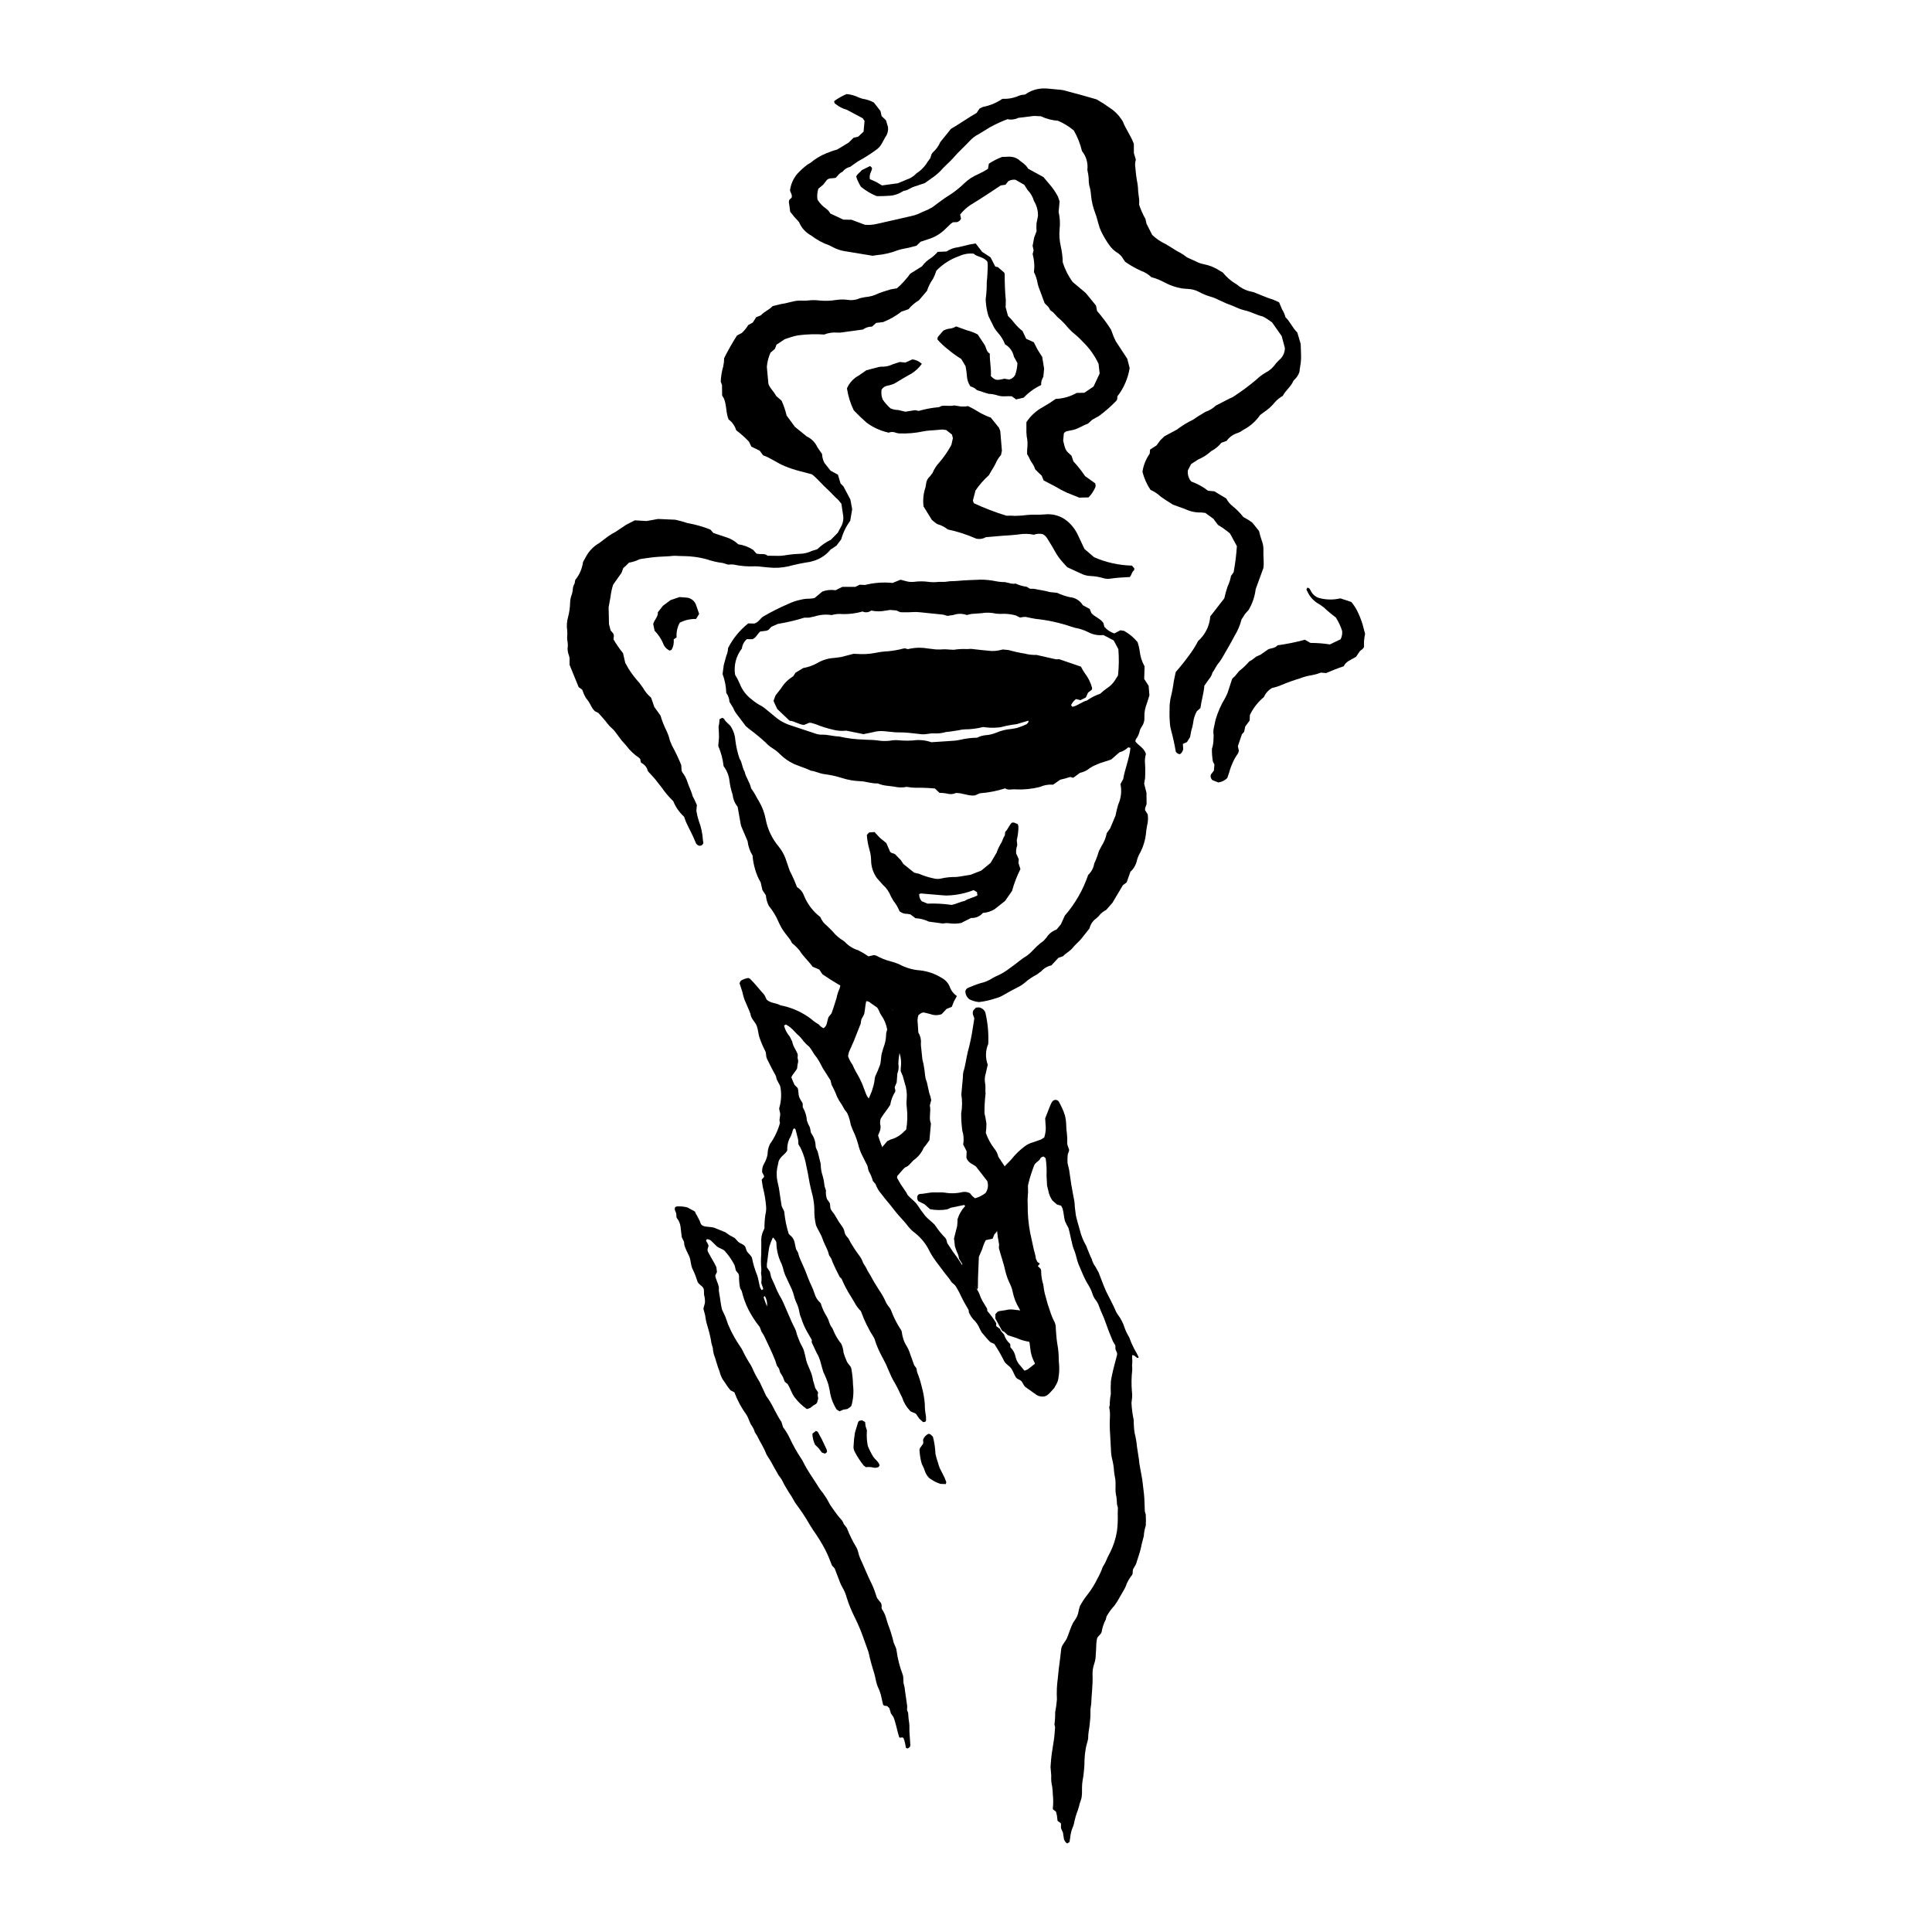 <?xml version="1.0" encoding="UTF-8"?>
<!-- Uploaded to: SVG Repo, www.svgrepo.com, Generator: SVG Repo Mixer Tools -->
<svg fill="#000000" width="800px" height="800px" version="1.1" viewBox="144 144 512 512" xmlns="http://www.w3.org/2000/svg">
 <g>
  <path d="m335.49 322.63 0.312-2.387 0.664-2.426v-0.004c0.293-0.645 0.453-1.344 0.473-2.051 1.285-2.547 3.109-4.785 5.352-6.551l1.613 0.035c1.109-0.332 1.516-1.262 2.258-1.797 2.106-1.242 4.285-2.352 6.531-3.316 1.168-0.574 2.402-0.988 3.676-1.238 0.668-0.164 1.355-0.242 2.043-0.23 0.488-0.02 0.973-0.078 1.449-0.176l2.086-1.73c1.109-0.406 2.301-0.523 3.469-0.34l1.836-0.898 3.426 0.008 1.141-0.574 1.418 0.066h-0.004c2.394-0.598 4.875-0.781 7.332-0.535l2.074-0.852 1.848 0.477h-0.004c0.602 0.121 1.215 0.148 1.82 0.074 1.219-0.156 2.449-0.156 3.664 0 0.758 0.109 1.523 0.133 2.285 0.066 0.922-0.145 1.852 0.059 2.738-0.117 0.918-0.18 1.832-0.094 2.742-0.188 2.055-0.211 4.121-0.223 6.18-0.332v0.004c1.301 0.004 2.598 0.133 3.871 0.387 0.824 0.176 1.664 0.262 2.504 0.258l1.109 0.238v-0.004c0.57 0.207 1.188 0.262 1.785 0.164 0.836 0.395 1.723 0.664 2.637 0.797 0.555 0 0.863 0.66 1.461 0.574 0.457-0.035 0.914 0.012 1.355 0.129 1.199 0.219 2.402 0.414 3.582 0.746l1.941 0.203c1.074 0.508 2.199 0.891 3.356 1.148 1.43 0.113 2.719 0.91 3.457 2.137l1.828 0.992 0.414 1.059c0.855 1.035 2.328 1.402 3.188 2.629l0.277 1.043c0.703 0.812 1.617 1.418 2.637 1.75l1.594-0.832 0.992 0.152c1.367 0.766 2.578 1.773 3.578 2.981 0.25 0.75 0.434 1.523 0.551 2.309 0.141 1.449 0.586 2.852 1.301 4.117l-0.102 3.336 1.172 1.812 0.211 2.523-0.691 2.207c-0.469 1.133-0.688 2.356-0.637 3.582 0.066 0.848-0.16 1.699-0.633 2.406-0.312 0.438-0.543 0.93-0.672 1.449-0.172 0.746-0.508 1.441-0.984 2.039l-0.109 0.547c0.805 1.09 2.316 1.695 2.797 3.285-0.242 0.855-0.324 1.746-0.234 2.629 0.086 1.219 0.062 2.449 0.031 3.672l-0.262 1.605 0.613 2.406 0.031 2.969-0.387 1.094-0.016 0.559 0.691 1.07c0.152 0.988 0.102 1.996-0.145 2.965-0.156 0.75-0.262 1.512-0.32 2.277-0.191 1.676-0.688 3.309-1.461 4.809-0.395 0.66-0.699 1.367-0.906 2.106-0.238 1.188-0.848 2.266-1.746 3.082l-0.988 2.809-1.008 0.762-2.758 4.644-1.676 1.914h-0.004c-0.77 0.371-1.441 0.926-1.949 1.609l-0.664 0.633h-0.004c-0.906 0.625-1.543 1.566-1.785 2.641l-2.258 2.844c-0.699 0.805-1.547 1.488-2.211 2.316-0.734 0.922-1.812 1.391-2.543 2.207l-1.238 0.438-1.863 2.008v-0.004c-1.031 0.211-1.969 0.754-2.664 1.547l-1.293 0.938 0.004-0.004c-1.094 0.555-2.113 1.25-3.031 2.059-0.582 0.5-1.227 0.922-1.914 1.254-1.289 0.652-2.566 1.34-3.816 2.074-0.656 0.398-1.371 0.691-2.117 0.871-1.402 0.477-2.856 0.805-4.332 0.973-0.891-0.078-1.754-0.324-2.551-0.73-0.664-0.5-1.062-1.277-1.074-2.109 0.055-0.406 0.32-0.758 0.695-0.922 1.062-0.434 2.125-0.879 3.219-1.219 1.199-0.254 2.344-0.734 3.363-1.414l0.605-0.324c1.484-0.617 2.875-1.438 4.133-2.441 1.457-0.988 2.734-2.215 4.269-3.098l0.887-0.723 1.766-1.797h0.004c0.559-0.516 1.152-0.996 1.77-1.441l0.766-0.848v0.004c0.621-1.004 1.57-1.766 2.684-2.156l1.168-1.41 1.023-2.281v-0.004c2.746-3.152 4.848-6.816 6.188-10.781 0.863-0.797 1.434-1.863 1.609-3.027 0.496-1.039 0.898-2.117 1.211-3.223l0.734-1.422h-0.004c0.68-1.031 1.145-2.184 1.371-3.394l0.906-1.262 1.434-3.418v-0.004c0.184-0.977 0.418-1.945 0.703-2.902 0.77-1.695 0.977-3.594 0.598-5.418l0.73-1.348c0.441-2.703 1.633-5.406 1.914-8.262l-0.609-0.121c-0.645 0.633-1.445 1.082-2.316 1.312l-2.164 1.891c-1.309 0.52-2.738 0.797-4.062 1.434h0.004c-0.566 0.219-1.105 0.504-1.605 0.848-0.758 0.629-1.66 1.066-2.629 1.27l-1.781 1.309-0.797-0.227-1.234 0.379-1.402 0.348-1.922 1.324c-1.199-0.102-2.406 0.109-3.504 0.609-2.078 0.523-4.219 0.738-6.356 0.641-0.98-0.137-2.008 0.336-2.812-0.277h-0.004c-2.184 0.695-4.441 1.137-6.731 1.309l-1.309 0.57c-1.734 0.203-3.223-0.699-5.039-0.645-0.637 0.293-1.355 0.371-2.043 0.219-0.754-0.172-1.52-0.258-2.293-0.262l-1.203-1.145c-1.504-0.152-3.012-0.219-4.523-0.207-0.988 0.02-1.977-0.062-2.953-0.234-1.133 0.227-2.301 0.199-3.426-0.078l-1.816-0.219c-0.836-0.078-1.656-0.289-2.434-0.617-1.613 0.098-3.125-0.562-4.746-0.59v-0.004c-1.609-0.059-3.203-0.344-4.734-0.836-1.531-0.484-3.106-0.832-4.699-1.035-1.246-0.141-2.324-0.773-3.543-0.906-1.441-0.707-2.996-1.137-4.461-1.773-1.395-0.652-2.664-1.539-3.754-2.621-0.586-0.598-1.242-1.121-1.957-1.555-0.656-0.398-1.246-0.887-1.762-1.457-1.406-1.297-2.883-2.516-4.426-3.652l-0.875-0.734-2.348-3.098c-0.43-0.539-0.773-1.137-1.023-1.781l-0.98-1.574v0.004c-0.031-0.855-0.324-1.676-0.84-2.356-0.047-1.711-0.379-3.406-0.977-5.012zm89.211-3.934 5.758 1.973c0.309 0.621 0.664 1.219 1.059 1.785 0.887 1.152 1.535 2.469 1.902 3.871l-0.066 0.445-1.008 0.777-0.59 1.293-1.41 0.707-1.191-0.285c-0.578 0.418-1.031 0.98-1.316 1.633l0.371 0.426c1.441-0.32 2.488-1.34 3.84-1.676h-0.004c1.07-0.77 2.254-1.375 3.508-1.793 0.602-0.562 1.246-1.078 1.922-1.547 0.707-0.461 1.324-1.051 1.809-1.738l0.996-1.555c0.258-2.312 0.285-4.648 0.094-6.969l-1.23-2.316-2.734-1.438c-1.363 0.164-2.746-0.094-3.961-0.73-1.094-0.562-2.266-0.953-3.477-1.164l-1.102-0.332 0.004 0.004c-3.047-1.035-6.199-1.727-9.398-2.055l-1.129-0.203-1.566-0.328c-0.492 0.012-0.984 0.07-1.469 0.176l-1.117-0.559c-1.32-0.363-2.695-0.5-4.066-0.406l-1.137-0.059c-1.266-0.301-2.582-0.348-3.867-0.129l-2.746 0.203-1.16 0.281c-1.148-0.418-2.41-0.422-3.559-0.008l-1.582 0.238-1.082-0.324-6.168-0.637c-0.758-0.086-1.523-0.098-2.285-0.035-0.984 0.082-1.98 0.02-2.934 0.023l-1.055-0.461-1.641-0.141-1.133 0.164-0.004 0.004c-1.285 0.27-2.617 0.266-3.902-0.008-0.656 0.508-1.539 0.605-2.289 0.25-1.723 0.5-3.516 0.73-5.309 0.688-0.961-0.102-1.934-0.012-2.863 0.258-1.547-0.234-3.133-0.102-4.621 0.387l-1.348 0.289c-0.422 0.027-0.852 0.031-1.277 0.012-2.309 0.719-4.664 1.277-7.055 1.664l-1.715 0.766-0.742 0.82-0.559 0.215-1.613 0.203c-0.766 0.605-1.09 1.68-2.106 2.051l-1.457-0.023c-0.734 0.625-1.203 1.512-1.309 2.469-1.547 1.973-2.199 4.5-1.805 6.973 0.484 0.766 0.902 1.57 1.25 2.41 0.648 1.648 1.742 3.082 3.164 4.137 0.809 0.691 1.699 1.285 2.652 1.766l0.754 0.52 2.484 2.043c1.133 1.035 2.461 1.836 3.906 2.356l7.168 2.379c0.508 0.176 1.039 0.266 1.574 0.262 1.551-0.062 3.031 0.449 4.562 0.469 2.094 0.48 4.227 0.758 6.371 0.824 1.297 0.102 2.613 0.039 3.891 0.234h-0.004c1.059 0.172 2.133 0.199 3.199 0.078 0.746-0.148 1.508-0.195 2.266-0.133 1.297 0.125 2.598 0.145 3.894 0.062 1.637-0.246 3.309-0.086 4.871 0.465l5.141-0.336h-0.004c0.844-0.02 1.68-0.121 2.504-0.301 1.465-0.352 2.965-0.539 4.473-0.559 0.703-0.363 1.473-0.59 2.266-0.664 0.988-0.07 1.957-0.301 2.871-0.684 1.266-0.543 2.613-0.871 3.988-0.969l1.344-0.234h-0.004c0.926-0.273 1.824-0.617 2.691-1.039 0.559-0.594 0.559-0.598 0.422-0.918l-3.07 0.906v0.004c-1.43 0.176-2.848 0.445-4.246 0.812l-0.68 0.086v-0.004c-1.32 0.121-2.652 0.078-3.961-0.133-1.602 0.414-3.25 0.625-4.906 0.625-0.535 0.031-1.066 0.109-1.582 0.238l-2.031 0.312-1.355 0.164v-0.004c-1.031 0.312-2.109 0.43-3.184 0.352-1.082-0.051-2.098 0.324-3.191 0.234l-3.414-0.371c-1.211-0.141-2.449-0.102-3.672-0.145l-0.227-0.027-2.746-0.273c-0.996-0.086-1.996 0.012-2.953 0.289l-2.438 0.496-4.559-0.918h-0.004c-1.215 0.133-2.445 0.035-3.625-0.285-1.496-0.344-2.961-0.809-4.383-1.387l-1.316-0.402-0.512-0.02-1.371 0.574c-1.402-0.09-2.469-1.016-3.836-1.125l-3.258-3.098-0.926-1.965-0.031-0.27 0.473-1.328 1.512-1.93v-0.004c0.797-1.301 1.898-2.387 3.207-3.172l0.605-0.949 2.051-1.238c1.348-0.23 2.641-0.695 3.824-1.379 1.328-0.762 2.812-1.203 4.34-1.293l1.812-0.234 3.336-0.859 0.688 0.016c1.754 0.148 3.523 0.051 5.254-0.289 1.047-0.223 2.113-0.359 3.184-0.402 1.367-0.125 2.723-0.363 4.055-0.715l0.465-0.07 0.762 0.223c1.676-0.414 3.422-0.484 5.125-0.203l2.266 0.273h0.004c0.762 0.039 1.527 0.027 2.289-0.039 0.457 0 0.918 0.055 1.375 0.082l1.141 0.051 0.004-0.004c1.121-0.176 2.258-0.238 3.391-0.184 0.434 0.031 0.887-0.09 1.355-0.031 1.746 0.211 3.496 0.402 5.246 0.543 0.613 0.02 1.227-0.027 1.828-0.141l1.152-0.262 1.559 0.16c1.402 0.395 2.824 0.707 4.258 0.938 1.012 0.266 2.055 0.379 3.102 0.344l5.148 1.168z"/>
  <path d="m402.57 208.52 1.715 2.231 2.207 1.434 1.281 2.477 0.668 0.117 1.715 1.496 0.105 0.383c-0.023 2.297 0.074 4.594 0.285 6.879 0.016 0.605-0.027 1.215-0.043 1.887l0.629 2.297-0.004 0.004c0.68 0.645 1.305 1.344 1.867 2.09 0.586 0.707 1.25 1.344 1.98 1.902l0.98 2.07 2.016 0.906 0.992 1.953 1.234 1.945 0.504 3.106-0.203 2.156 0.004 0.004c-0.426 0.645-0.633 1.41-0.582 2.18-1.734 0.816-3.301 1.949-4.625 3.34l-2.008 0.473-1.164-0.836c-0.594 0-1.211-0.043-1.812 0.008h-0.004c-0.609 0.039-1.223-0.027-1.812-0.191-0.797-0.273-1.633-0.43-2.477-0.461l-1.094-0.316-2.035-0.676c-0.477-0.473-1.07-0.812-1.719-0.984-0.562-0.816-0.883-1.773-0.926-2.762-0.066-0.871-0.184-1.738-0.359-2.594l-1.152-1.914v-0.004c-1.168-0.711-2.281-1.508-3.328-2.387-1.062-0.809-2.047-1.719-2.934-2.719-0.09-0.34 0.012-0.699 0.262-0.941l1.258-1.445c0.449-0.254 0.938-0.422 1.445-0.504 0.691-0.051 1.355-0.266 1.949-0.621l2.812 1.016c1.016 0.246 1.992 0.621 2.91 1.117l1.703 2.559c0.605 0.805 0.492 1.98 1.496 2.5-0.035 2.07 0.422 4.031 0.285 5.981 1.184 1.133 1.469 1.184 3.586 0.684l1.27 0.215c0.652-0.16 1.211-0.57 1.559-1.148 0.371-1.023 0.582-2.102 0.629-3.191l-0.594-1.094-0.34-0.586c-0.258-1.387-1.113-2.59-2.34-3.289-0.445-1.137-1.09-2.184-1.902-3.094-0.57-0.621-1.031-1.332-1.367-2.106l-1.141-2.293c-0.371-1.234-0.605-2.504-0.703-3.789l-0.031-0.684c0.207-1.512 0.305-3.039 0.285-4.57 0.191-1.438 0.203-2.902 0.27-4.356l-0.082-0.996c-1.016-1.41-2.758-1.219-3.637-2.148-1.301-0.145-2.621 0.07-3.809 0.617-2.305 0.797-4.387 2.121-6.086 3.867l-0.418 1.148-0.48 1.027c-0.691 0.977-1.234 2.055-1.605 3.195l-2.137 2.504c-1.043 0.617-1.969 1.41-2.742 2.34l-1.887 0.66c-1.484 1.156-3.129 2.094-4.883 2.777l-1.805 0.203-1.109 0.988c-0.859-0.016-1.699 0.254-2.387 0.766l-6.027 0.824h-0.688c-1.215-0.121-2.438 0.051-3.57 0.504-2.234-0.148-4.473-0.086-6.695 0.188-0.754 0.102-1.496 0.281-2.215 0.531l-1.512 0.504-2.215 1.465-0.402 1.086-0.605 0.535-0.605 0.523h0.004c-0.516 1.176-0.836 2.43-0.953 3.711l0.402 4.418c0.168 0.996 1.41 2.039 2.078 3.332l1.43 1.242c0.566 1.258 1.012 2.57 1.32 3.914l2.211 3.016 2.965 2.406 0.176 0.145c1.262 0.582 2.269 1.605 2.824 2.875l1.23 1.773h-0.004c0.035 0.816 0.246 1.617 0.617 2.344l1.633 2.07 1.953 1.055 0.707 2.34 0.77 0.789 1.828 3.461 0.477 2.582-0.527 3.078h-0.004c-1.082 1.473-1.891 3.133-2.379 4.894l-1.262 1.684-1.559 1.031c-1.082 1.32-2.508 2.312-4.117 2.875l-1.32 0.379h-0.004c-1.965 0.293-3.91 0.699-5.828 1.207-1.648 0.363-3.348 0.461-5.023 0.285l-1.836-0.176c-0.609-0.082-1.219-0.129-1.832-0.141-1.914 0.102-3.832-0.051-5.703-0.457-0.496-0.055-0.996-0.051-1.492 0.012l-1.398-0.434c-1.449-0.168-2.871-0.496-4.246-0.98-1.109-0.301-2.234-0.523-3.375-0.66-1.672-0.238-3.356-0.148-5.031-0.266-0.461 0-0.922 0.035-1.375 0.102l-2.977 0.164c-1.602 0.078-3.191 0.375-4.785 0.582l-0.438 0.133c-0.832 0.414-1.719 0.695-2.637 0.832l-0.801 0.805-0.715 0.629-0.449 1.246-2.234 3.164c-0.336 1.035-0.566 2.106-0.688 3.188l-0.512 2.812 0.102 4.461 0.43 1.652 0.656 0.766c0.379 0.668 0.086 1.109 0.102 1.594 0.742 1.289 1.586 2.516 2.527 3.668l0.594 2.586 0.887 1.562c0.852 1.344 1.82 2.606 2.894 3.777l0.934 1.289c0.547 0.988 1.277 1.871 2.144 2.594l0.82 2.418 1.668 2.336c0.426 1.449 0.984 2.852 1.668 4.195 0.348 0.77 0.617 1.57 0.809 2.391l0.52 1.262h-0.004c0.934 1.699 1.77 3.449 2.496 5.246l0.102 1.496 0.203 0.453-0.004-0.004c0.613 0.789 1.078 1.68 1.371 2.629 0.383 1.238 1.051 2.379 1.336 3.66l0.43 0.805 0.707 1.57-0.137 1.48c0.133 0.906 0.344 1.797 0.629 2.668 0.625 1.641 1 3.367 1.105 5.121l0.121 0.84c-0.383 0.617-0.383 0.621-1.098 0.68h0.004c-0.453-0.125-0.816-0.469-0.973-0.914-0.707-1.863-1.723-3.586-2.539-5.402l-0.504-1.387h0.004c-1.262-1.141-2.242-2.551-2.875-4.129-1.137-1.086-2.16-2.289-3.047-3.59l-1.852-2.352-1.836-2.016c-0.211-0.973-0.871-1.793-1.777-2.211l-0.156-0.473-0.055-0.453-0.281-0.348c-1.34-0.887-2.516-2-3.469-3.289l-1.223-1.375-1.781-2.383c-0.566-0.723-1.348-1.227-1.898-1.988-0.715-0.984-1.574-1.863-2.484-2.91l-0.934-0.461c-0.359-0.363-0.668-0.781-0.91-1.23-0.383-0.836-0.883-1.609-1.48-2.305-0.383-0.684-0.695-1.402-0.945-2.148l-0.941-0.688-2.402-5.883-0.012-1.109v-0.004c0.047-0.453-0.004-0.91-0.148-1.344-0.348-0.852-0.453-1.781-0.301-2.688l-0.059-0.906h-0.004c-0.121-0.523-0.156-1.062-0.102-1.598 0.043-0.531 0.039-1.066-0.02-1.602-0.156-1.141-0.078-2.305 0.238-3.414 0.316-1.188 0.5-2.402 0.539-3.629 0-0.844 0.164-1.676 0.484-2.457l0.207-0.883c-0.012-0.691 0.164-1.375 0.516-1.973l0.152-0.898v0.004c1.121-1.363 1.836-3.012 2.07-4.758l0.895-1.637-0.004-0.004c0.613-1.066 1.434-2 2.41-2.742 0.844-0.523 1.652-1.102 2.426-1.727 0.883-0.719 1.844-1.348 2.859-1.867l2.863-1.914 2.273-1.16 3.125 0.18 3.043-0.547 4.566 0.203 1.543 0.375 1.75 0.535v0.004c2.051 0.352 4.059 0.918 5.988 1.691l0.805 0.906 3.594 1.199h0.004c1.117 0.371 2.141 0.984 2.996 1.797 1.414 0.195 2.766 0.703 3.957 1.488l0.863 0.977c1.082 0.312 2.25-0.148 2.949 0.57 1.074 0.016 1.914 0.039 2.754 0.031 0.535 0.016 1.07-0.016 1.602-0.102 1.355-0.238 2.731-0.383 4.106-0.43 1.152-0.02 2.289-0.289 3.324-0.793l1.375-0.418v-0.004c1.066-1.031 2.289-1.883 3.629-2.523l1.824-1.859 0.754-1.41v-0.004c0.652-1.051 0.871-2.312 0.609-3.523l-0.414-2.75-0.84-1.023c-1.051-0.898-1.93-1.969-2.941-2.883-1.363-1.227-2.496-2.68-4.016-3.883l-3.004-0.793c-1.449-0.355-2.867-0.82-4.246-1.395-1.992-0.812-3.703-2.164-5.695-2.848l-0.906-1.227-2.215-1.082-0.605-1.285v0.004c-1.039-1.117-2.18-2.133-3.402-3.043-0.336-1.145-1.039-2.148-2-2.856-0.758-1.688-0.461-3.449-1.219-5.5l-0.512-0.859-0.035-2.75-0.332-0.918c0.051-1.383 0.273-2.758 0.668-4.082 0.152-0.707 0.227-1.43 0.227-2.152 1.031-2.055 2.168-4.055 3.406-5.996l1.27-0.672c0.672-0.621 1.254-1.336 1.73-2.113l1.176-0.648 0.938-1.438 1.227-0.484c0.797-0.961 2.164-1.41 3.117-2.445l2.008-0.492 1.359-0.25c0.969-0.215 1.93-0.504 2.91-0.652 0.98-0.148 1.965 0.043 2.969-0.082 1.145-0.141 2.297-0.129 3.438 0.023 1.371 0.109 2.754 0.051 4.113-0.172 0.984-0.145 1.984-0.16 2.973-0.047 1.141 0.199 2.312 0.051 3.367-0.426l1.336-0.277c1.223-0.086 2.418-0.414 3.512-0.969l1.078-0.398 2.176-0.684 1.699-0.293c1.316-1.156 2.5-2.457 3.527-3.879l3.074-1.922c0.676-0.914 1.52-1.684 2.488-2.269 0.629-0.461 1.199-0.992 1.703-1.586l2.316-0.094 0.004 0.004c0.941-0.633 2.023-1.023 3.152-1.141l3.125-0.746z"/>
  <path d="m484.65 228.05c1.281 1.23 1.887 2.875 3.144 4.055l0.906 3.043 0.102 3.254-0.004-0.004c0.012 0.535-0.016 1.074-0.074 1.605l-0.383 2.625c-0.262 0.758-0.703 1.441-1.297 1.984l-0.301 0.34c-0.605 1.531-2.035 2.473-2.789 3.961-0.789 0.441-1.5 1.012-2.102 1.691-0.816 1.012-1.785 1.895-2.875 2.609l-1.027 0.766c-1.148 1.672-2.699 3.035-4.508 3.961-0.422 0.336-0.895 0.602-1.398 0.789-1.199 0.348-2.25 1.094-2.973 2.117l-1.375 0.484 0.004-0.004c-0.75 0.93-1.688 1.691-2.746 2.242-1 0.93-2.16 1.676-3.426 2.203l-1.871 1.215-0.852 1.648c-0.141 1.07 0.18 2.152 0.887 2.969 1.605 0.574 3.106 1.398 4.449 2.449l1.688 0.156 3.144 1.898v-0.004c0.426 0.82 1.027 1.535 1.754 2.098 1.027 0.828 1.953 1.77 2.762 2.809l1.355 0.777 1.051 0.734 1.766 2.207v-0.004c0.18 0.828 0.41 1.645 0.688 2.445 0.348 0.855 0.508 1.773 0.473 2.695-0.074 1.531 0.203 3.051 0 4.648l-2.051 5.613c-0.23 1.945-0.867 3.82-1.863 5.504l-0.93 1.039-0.965 1.496c-0.371 1.508-0.977 2.945-1.793 4.266-1.098 2.106-2.316 4.144-3.5 6.203l-0.648 0.934c-0.754 0.789-1.09 1.84-1.758 2.68v0.004c-0.172 0.668-0.5 1.281-0.965 1.793l-1.184 1.68c-0.152 1.984-0.77 3.887-1.043 5.918l-0.949 0.844c-0.531 0.953-0.859 2.008-0.977 3.09-0.094 0.68-0.254 1.348-0.48 1.996l-0.336 1.773-0.816 1.309-1.09 0.496 0.09 1.359c-0.078 0.562-0.398 1.062-0.879 1.367-0.449-0.043-0.852-0.289-1.086-0.676-0.332-1.957-0.758-3.898-1.281-5.816-0.191-0.738-0.297-1.496-0.316-2.262-0.137-1.449-0.035-2.902-0.031-4.352l0.207-1.59c0.402-1.559 0.703-3.144 0.91-4.742l0.492-2.336c1.496-1.707 2.898-3.492 4.203-5.348 0.641-0.91 1.211-1.863 1.711-2.859 1.895-1.672 3.059-4.019 3.242-6.543l3.711-4.773h0.004c0.23-1.066 0.523-2.121 0.875-3.152 0.426-0.883 0.73-1.82 0.895-2.785l0.707-0.996h-0.004c0.426-2.285 0.715-4.59 0.863-6.906l-1.828-3.356c-0.992-0.844-2.051-1.602-3.172-2.262l-1.227-1.637-2.141-1.551-1.078-0.121v0.004c-1.461 0.047-2.914-0.262-4.234-0.891l-3.273-1.191-1.895-1.199-1.324-0.906 0.004-0.004c-0.809-0.754-1.73-1.367-2.738-1.816-0.973-1.461-1.688-3.074-2.117-4.777 0.254-1.727 0.91-3.371 1.918-4.797l0.102-1.094 1.699-1.09 0.996-1.359 1.082-1.055 3.109-1.672 0.203-0.102h-0.004c1.336-1.027 2.777-1.906 4.297-2.633l1.332-0.898 1.961-1.188c1.02-0.336 1.949-0.898 2.723-1.641l3.668-1.891 0.836-0.371v-0.004c2.188-1.41 4.285-2.961 6.277-4.644 0.707-0.695 1.504-1.293 2.367-1.789 1.16-0.609 2.148-1.5 2.879-2.59l0.801-0.82c0.938-0.777 1.488-1.93 1.5-3.152l-0.859-3.188-2.547-3.629-1.648-1.121-0.805-0.43c-1.719-0.402-3.258-1.328-5.004-1.676h-0.004c-0.887-0.238-1.746-0.566-2.566-0.98-1.367-0.488-2.703-1.051-4.008-1.684-0.75-0.391-1.531-0.707-2.344-0.938-1.031-0.301-2.023-0.715-2.965-1.23-0.883-0.473-1.859-0.742-2.859-0.785l-1.598-0.129c-1.664-0.273-3.273-0.828-4.754-1.637-1.078-0.586-2.223-1.035-3.414-1.348-0.77-0.746-1.695-1.316-2.707-1.676-1.48-0.664-2.894-1.469-4.227-2.394l-0.504-0.719c-0.398-0.75-1.004-1.371-1.742-1.793-0.77-0.504-1.434-1.152-1.961-1.906-0.848-1.172-1.586-2.418-2.207-3.727-0.293-0.625-0.52-1.277-0.684-1.945-0.293-0.945-0.492-1.93-0.863-2.848-0.574-1.504-0.949-3.082-1.105-4.684-0.051-0.922-0.219-1.828-0.492-2.707l-0.109-0.906c0.016-0.922-0.086-1.844-0.297-2.738l-0.074-0.449c0.215-1.766-0.301-3.547-1.426-4.93-0.453-1.91-1.18-3.75-2.156-5.457-1.266-1.066-2.684-1.941-4.207-2.59-1.574-0.109-3.109-0.512-4.535-1.188l-1.801-0.086-4.188 0.512c-0.883 0.438-1.891 0.559-2.852 0.348-1.586 0.598-3.129 1.305-4.617 2.117l-1.168 0.715-1.754 1.078c-0.965 0.48-1.828 1.137-2.551 1.934-1.355 1.457-2.859 2.777-4.152 4.277-1.105 1.277-2.434 2.316-3.523 3.602-0.758 0.758-1.59 1.438-2.484 2.027l-1.688 1.199-2.82 0.93c-0.945 0.301-1.715 1.047-2.754 1.109l-0.402 0.223c-1.105 0.703-2.387 1.082-3.695 1.098-1.023 0.078-2.051 0.105-3.078 0.078-1.496-0.613-2.898-1.449-4.152-2.473-0.539-0.848-0.969-1.762-1.266-2.723 0.387-0.812 1.133-1.148 1.465-1.672l2.191-1.09c0.465 0.273 0.621 0.512 0.52 0.836l-0.312 0.852c-0.27 0.551-0.352 1.172-0.23 1.773l1.668 0.746 1.539 0.922 4.238-0.582 2.231-0.945c1.031-0.316 1.957-0.902 2.691-1.691 1.227-0.797 2.25-1.863 2.988-3.125l0.664-0.895 0.332-1.055 0.301-0.445 0.004 0.004c0.867-0.758 1.551-1.699 2.004-2.758l2.82-3.492c2.398-1.395 4.57-2.961 6.797-4.227l0.793-1.168 0.906-0.434c1.848-0.348 3.606-1.078 5.152-2.148 1.496 0.082 2.996-0.195 4.363-0.809l0.66-0.199 0.996-0.129c1.418-1.02 3.117-1.582 4.867-1.609l0.918 0.023 3.66 0.344 0.68 0.102 5.098 1.371 3.711 1.066v-0.004c1.211 0.684 2.379 1.434 3.504 2.246 1.223 0.789 2.269 1.82 3.078 3.035l0.375 0.582c0.758 2.008 2.106 3.727 2.914 5.914l0.008 2.449 0.523 1.762c-0.215 0.695-0.258 1.438-0.117 2.152 0.102 1.449 0.293 2.887 0.574 4.309l0.102 0.906v0.004c0.016 0.762 0.086 1.523 0.203 2.277 0.133 0.75 0.168 1.512 0.105 2.269 0.434 1.32 0.996 2.594 1.684 3.797l0.266 1.223 1.512 2.992h-0.004c1.043 0.996 2.242 1.812 3.555 2.418l1.367 0.828c0.797 0.453 1.516 1.02 2.363 1.402 0.688 0.379 1.344 0.82 1.957 1.309l2.414 1.098c0.605 0.332 1.262 0.562 1.941 0.688 1.586 0.305 3.094 0.926 4.434 1.824l0.672 0.379c1.043 1.297 2.316 2.387 3.758 3.211 1.227 1.051 2.723 1.738 4.316 1.98l0.637 0.25c1.57 0.605 3.098 1.32 4.719 1.797l1.496 0.676 0.805 1.891v0.004c0.402 0.625 0.699 1.312 0.883 2.035z"/>
  <path d="m442.74 239.08 0.629 2.457c-0.434 2.731-1.547 5.305-3.242 7.484l-0.078 0.863-0.266 0.387c-1.336 1.371-2.773 2.641-4.301 3.793l-0.383 0.258-1.598 0.879-1.203 1.086c-1.461 0.496-2.508 1.309-3.797 1.621l-1.555 0.324h0.004c-0.422 0.043-0.801 0.281-1.023 0.641l-0.176 1.934c0.629 2.574 0.629 2.574 2.207 3.953l0.504 1.504h-0.004c1.133 1.215 2.168 2.519 3.09 3.902l2.672 1.914v0.004c0.188 0.391 0.176 0.848-0.031 1.23-0.418 0.93-1 1.777-1.715 2.504l-2.445 0.059-3.195-1.27c-1.113-0.5-2.191-1.074-3.231-1.711l-3.043-1.59-0.477-1.223-0.906-0.867-0.836-0.832v-0.004c-0.23-0.715-0.582-1.383-1.043-1.977-0.391-0.629-0.625-1.375-1.09-2.016h-0.004c-0.023-0.457-0.02-0.914 0.008-1.371 0.16-1.141 0.117-2.301-0.129-3.426l-0.078-1.141c-0.012-0.84 0-1.68 0-2.559 1.09-1.668 2.578-3.039 4.332-3.988 1.188-0.664 2.336-1.395 3.441-2.188 1.953-0.074 3.856-0.617 5.551-1.582l2.023-0.043 2.453-1.656 1.613-3.445-0.281-2.551c-1.02-2.184-2.426-4.16-4.152-5.836-0.891-0.953-1.852-1.836-2.875-2.641l-1.105-1.141c-0.715-0.891-1.512-1.715-2.375-2.465-0.785-0.578-1.238-1.543-2.16-2.008l-0.277-0.355c-0.266-0.766-0.98-1.16-1.359-1.652l-1.641-4.43-0.18-0.664c-0.168-1.09-0.508-2.148-1.008-3.133 0.207-1.594 0.09-3.215-0.34-4.766l0.246-1.062-0.258-1.133 0.402-2.168 0.637-1.691c-0.043-0.684-0.047-1.371-0.012-2.055l0.395-2.016c0.031-1.395-0.34-2.769-1.066-3.961-0.312-1.109-0.906-2.121-1.719-2.934l-0.836-1.344-2.356-1.344c-0.648-0.07-1.305 0.055-1.879 0.359l-0.742 0.957-1.273 0.191c-1.949 1.285-3.898 2.621-5.906 3.871l-2.133 1.32c-1.031 0.695-1.949 1.543-2.719 2.519l0.234 1.043c-0.133 0.492-0.512 0.734-1.008 0.965l-1.109 0.039-0.539 0.352-1.82 1.742c-1.25 1.141-2.746 1.98-4.375 2.449l-1.867 0.625-1.098 1.059c-1.305 0.375-2.629 0.68-3.969 0.914l-0.883 0.246c-1.852 0.727-3.797 1.176-5.781 1.34l-0.973 0.152-6.938-1.141c-1.371-0.168-2.691-0.605-3.891-1.293l-0.617-0.312c-1.738-0.602-3.363-1.48-4.82-2.609-1.469-0.773-2.617-2.039-3.246-3.574-0.828-0.863-1.609-1.773-2.332-2.723l-0.355-2.621c0.027-0.789 0.559-0.816 0.734-1.152 0.223-0.734-0.309-1.316-0.438-1.891 0.203-1.555 0.828-3.023 1.805-4.25 0.859-0.969 1.816-1.844 2.859-2.613l0.785-0.465c1.23-1.035 2.613-1.875 4.102-2.484 0.969-0.418 1.965-0.762 2.981-1.039l2.977-1.793 1.34-1.309 1.227-0.293 1.422-1.332 0.262-2.832-0.488-0.715-4.254-2.266c-1.031-0.277-1.996-0.766-2.832-1.434-0.324-0.156-0.512-0.5-0.469-0.855 1.02-0.746 2.121-1.371 3.289-1.859 1.156 0.102 2.277 0.426 3.316 0.945l0.852 0.293c1.07 0.152 2.102 0.492 3.051 1.008l1.75 2.234 0.312 1.371 1.145 1.098 0.535 1.773c0.117 0.969-0.141 1.945-0.723 2.727l-0.766 1.402c-0.402 0.836-1.023 1.543-1.801 2.047-1.488 1.082-3.043 2.062-4.664 2.938l-1.309 0.914-0.734 0.539c-0.832 0.176-1.566 0.648-2.066 1.332-0.77 0.262-1.176 0.953-1.715 1.512-0.754 0.336-1.719-0.031-2.422 0.637l-0.98 1.262-1.273 1.055c-0.289 0.922-0.371 1.898-0.238 2.859 0.559 0.934 1.312 1.742 2.211 2.363 0.504 0.348 0.918 0.812 1.207 1.352l3.445 1.613 2.164 0.039 3.527 1.324c1.043 0.098 2.094 0.027 3.113-0.211 3.133-0.691 6.262-1.426 9.395-2.137 0.895-0.207 1.762-0.531 2.578-0.961l1.68-0.715 1.195-0.656 1.645-1.23c1.098-0.832 2.215-1.602 3.394-2.324h0.004c1.199-0.82 2.324-1.746 3.367-2.762 1.047-1.008 2.273-1.816 3.617-2.379 0.914-0.418 1.805-0.902 2.652-1.441l0.234-1.363c1.113-0.738 2.309-1.348 3.562-1.812 1.227 0.102 2.633-0.477 4.371 0.75 0.527 0.566 1.832 1.168 2.473 2.387l4.062 2.223 1.629 1.934v-0.004c0.852 0.984 1.59 2.062 2.199 3.215l0.449 1.27-0.258 2.82c0.34 1.477 0.43 3.004 0.266 4.508-0.148 1.531-0.047 3.07 0.301 4.566 0.324 1.406 0.5 2.84 0.523 4.285 0.586 1.863 1.473 3.617 2.625 5.195l3.477 2.93 2.719 3.332 0.277 1.434 0.004 0.004c1.348 1.539 2.578 3.18 3.676 4.906l0.707 1.867 0.578 1.246z"/>
  <path d="m355.9 395.91c0.984 1.582 2.387 2.797 3.445 4.273l1.777 0.754 0.832 1.25c2.668 1.852 5.477 3.492 8.398 4.902l1.656 0.793c1.059 0.613 2.18 1.117 3.34 1.504 1.223 0.43 2.379 1.047 3.57 1.566l0.676 0.129c0.504 0.105 0.926 0.445 1.141 0.914 0.125 1.879 0.512 3.731 1.141 5.504-0.113 1.895 0.062 3.793 0.527 5.629 0.395 1.25 0.504 2.57 0.316 3.867l-0.031 0.852 0.562 1.316 0.48 1.75h0.004c0.484 1.379 0.672 2.84 0.555 4.293-0.086 0.762-0.078 1.527 0.02 2.285 0.234 1.949 0.18 3.922-0.156 5.856l-0.586 0.531c-0.953 1.012-2.172 1.734-3.512 2.09l-0.906 0.445-1.73 2c-0.68 0.66-1.258 1.414-1.723 2.238l-0.25 1.023c1.906 2.312 3.852 4.609 5.812 6.906l-0.004 0.004c0.09-1.008 0.277-2 0.566-2.969l1.531-1.762 0.492-0.469c1.023-0.328 1.539-1.25 2.258-1.914v0.004c1.195-0.836 2.137-1.992 2.711-3.336l0.438-0.523 1.055-1.445 0.402-4.426c-0.645-1.426 0.082-3.223-0.297-4.797l0.371-1.391-0.215-1.008c-0.625-1.492-0.613-3.152-1.258-4.637l-0.145-0.906-0.188-1.59-0.004 0.004c-0.117-0.906-0.293-1.805-0.531-2.688l-0.312-2.953c-0.07-0.453-0.098-0.91-0.082-1.371 0.09-0.969-0.148-1.941-0.68-2.762l-0.156-2.379c-0.117-0.754-0.059-1.523 0.176-2.246 0.777-0.625 1.078-0.77 1.633-0.668l1.555 0.395c0.957 0.363 2.012 0.367 2.969 0.012l1.316-1.395 1.367-0.535 0.617-1.539 0.738-1.328c-0.91-0.617-1.586-1.523-1.93-2.57-0.441-0.988-1.215-1.801-2.18-2.293-1.703-1.047-3.613-1.707-5.598-1.938-1.918-0.125-3.789-0.66-5.481-1.57-0.77-0.348-1.566-0.625-2.387-0.82-1.336-0.352-2.621-0.871-3.828-1.543l-0.535-0.125-1.492 0.336-1.352-0.867-1.41-0.762v-0.004c-1.328-0.398-2.523-1.145-3.465-2.164l-0.352-0.293h0.004c-1.129-0.656-2.125-1.516-2.938-2.535l-1.465-1.449c-0.789-0.609-1.406-1.418-1.785-2.34-1.891-1.449-3.367-3.371-4.285-5.57-0.328-0.988-1.004-1.828-1.898-2.367-0.547-1.473-1.184-2.91-1.914-4.305l-0.375-1.086-0.746-2.176h0.004c-0.43-1.148-1.039-2.223-1.816-3.172-1.738-2.062-2.922-4.539-3.434-7.188-0.297-1.66-0.887-3.254-1.742-4.711l-0.695-1.188c-0.406-0.82-0.887-1.598-1.441-2.324-0.301-1.602-1.395-2.894-1.727-4.481-0.68-1.035-0.594-2.375-1.328-3.387-0.543-1.594-0.918-3.238-1.121-4.906-0.07-1.152-0.406-2.269-0.98-3.269-0.48-1.008-1.59-1.422-2.016-2.43l-0.484-0.246-0.695 0.363-0.117 1.211-0.156 0.805c0.059 1.301 0.137 2.062 0.117 2.82l-0.203 2.273h0.004c0.742 1.699 1.219 3.504 1.418 5.348 0.836 1.098 1.367 2.398 1.539 3.766 0.152 1.297 0.438 2.57 0.859 3.805 0.121 1.172 0.578 2.281 1.32 3.199l0.789 4.453 0.156 0.668 1.699 4.008c0.156 1.34 0.602 2.633 1.312 3.785 0.09 1.246 0.32 2.477 0.684 3.672 0.332 1.211 0.824 2.371 1.469 3.449l0.449 2.008 0.93 1.426c0.074 0.973 0.344 1.926 0.789 2.797 1.082 1.32 1.965 2.793 2.621 4.367 0.434 0.977 0.973 1.902 1.613 2.762l1.121 1.445-0.004-0.004c0.324 0.391 0.59 0.82 0.789 1.285 0.738 0.586 1.41 1.246 2.004 1.977z"/>
  <path d="m409.27 264.59c-0.566 0.617-1.02 1.324-1.348 2.09-0.32 0.695-0.699 1.359-1.133 1.988l-0.727 1.27c-1.348 1.203-2.539 2.57-3.551 4.066l-0.684 2.648 0.238 0.695h-0.004c2.809 1.316 5.707 2.426 8.672 3.324 0.789-0.031 1.574-0.016 2.359 0.039 1.07-0.02 2.141-0.102 3.199-0.242 0.688-0.051 1.379-0.09 2.066-0.074 0.84 0.027 1.68 0.004 2.519-0.074 2.16-0.238 4.328 0.414 6 1.812 1.227 1.043 2.207 2.352 2.859 3.828l1.664 3.527 2.547 2.176c3.16 1.395 6.566 2.148 10.02 2.227l0.656 0.762-0.078 0.48c-0.621 0.414-0.625 1.203-1.125 1.781-1.691 0.102-3.434 0.168-5.16 0.434-0.605 0.094-1.227 0.055-1.82-0.117-1.172-0.352-2.391-0.555-3.617-0.594-0.844-0.055-1.664-0.285-2.418-0.672l-3.574-1.645c-0.637-0.727-1.512-1.594-2.227-2.57-0.676-0.922-1.191-1.961-1.781-2.949l-1.32-2.152c-0.27-0.453-0.656-0.824-1.125-1.074-0.785-0.207-1.617-0.164-2.375 0.133-1.32-0.27-2.676-0.301-4.008-0.09-1.434 0.191-2.879 0.281-4.332 0.363l-4.418 0.383c-0.777 0.445-1.695 0.578-2.566 0.367-2.414-1.062-4.93-1.875-7.508-2.422-0.688-0.555-1.465-0.98-2.301-1.262-0.781-0.137-1.277-0.805-1.895-1.238l-2.231-3.609h0.004c-0.215-1.727-0.031-3.477 0.535-5.117l0.145-0.906c0.074-0.77 0.453-1.48 1.051-1.973l0.672-0.906h-0.004c0.414-0.988 0.996-1.895 1.723-2.68 1.266-1.453 2.363-3.047 3.266-4.746l0.391-1.777-0.25-0.941-1.539-1.195-0.969-0.129-4.098 0.324-0.906 0.145h-0.004c-2.172 0.473-4.394 0.656-6.613 0.555l-0.656-0.148h-0.004c-0.633-0.285-1.355-0.305-2-0.051-2.109-0.465-4.098-1.363-5.832-2.648l-1.691-1.551-1.715-1.719c-0.891-1.836-1.496-3.797-1.801-5.812 0.637-1.473 1.758-2.684 3.172-3.434l1.977-1.371 3.207-0.848 0.672-0.102h0.004c1.074 0.059 2.148-0.16 3.113-0.633l1.84-0.602 1.512 0.141 1.855-0.844c0.934 0.125 1.809 0.539 2.496 1.184-0.746 1.051-1.699 1.941-2.801 2.621-1.473 0.789-2.898 1.672-4.332 2.531-0.621 0.301-1.277 0.516-1.957 0.637-0.66 0.098-1.238 0.484-1.582 1.051-0.145 0.895-0.039 1.809 0.309 2.644 0.59 0.852 1.277 1.629 2.055 2.32 0.645 0.281 1.344 0.43 2.051 0.43l1.879 0.457 2.578-0.414 0.898 0.191 0.254-0.039h0.004c1.688-0.48 3.418-0.797 5.164-0.941l0.734-0.336c1.152-0.16 2.227 0.141 3.293-0.125l0.895 0.129v-0.004c0.922 0.211 1.875 0.227 2.801 0.051 1.02 0.473 2 1.016 2.941 1.629 0.984 0.566 2.019 1.043 3.09 1.422l2.168 2.684 0.344 0.887 0.434 5.203z"/>
  <path d="m420.13 493.34c-1.109-0.719-2.293-1.32-3.531-1.793l-3.867-0.469c-0.762-0.113-1.535-0.066-2.277 0.133l-1.582 0.23-0.504 0.18-0.574 0.637-0.035 1.129 1.832 3.32 0.504 0.207 0.988 0.93 2.309 0.75c1.234 0.555 2.547 0.914 3.894 1.062 1.289 0.633 2.258 1.773 2.672 3.148-0.27 0.738-0.621 1.441-1.043 2.106l-2.602 2.019-1.543 0.625 0.848 1.715 1.652 1.121c2.168-2.473 3.582-5.512 4.074-8.762 0.121-2.812-0.289-5.625-1.215-8.289z"/>
  <path d="m413 458.24-1.195-1.664-0.375-1.715-2.863-4.301 0.004 0.004c-0.18-0.828-0.562-1.594-1.117-2.234-0.938-1.246-1.68-2.629-2.203-4.098 0.109-0.812 0.164-1.629 0.164-2.445-0.117-0.93-0.289-1.852-0.516-2.762-0.016-1.734 0.082-3.465 0.289-5.184-0.133-0.906 0.074-1.809-0.121-2.738h-0.004c-0.16-0.906-0.094-1.84 0.191-2.719l0.508-2.227v-0.004c-0.66-1.789-0.613-3.766 0.133-5.523 0.137-2.816-0.129-5.637-0.785-8.379-0.309-0.684-0.941-1.164-1.68-1.281l-0.766 0.051-0.668 0.652c-0.473 0.973 0 1.484 0.215 2.184l-0.41 2.598h-0.004c-0.309 2.125-0.75 4.223-1.32 6.293-0.438 1.781-0.617 3.617-1.188 5.371v-0.004c-0.086 0.453-0.125 0.914-0.109 1.371l-0.414 4.535h-0.004c0.27 1.68 0.258 3.391-0.039 5.062-0.004 1.523 0.098 3.047 0.301 4.555 0.371 1.184 0.449 2.438 0.23 3.656l0.922 1.812-0.074 1.688c0.453 1.383 1.668 1.691 2.508 2.309l3.023 3.887 0.004 0.004c0.352 1.062 0.188 2.231-0.445 3.152-0.836 0.648-1.789 1.125-2.809 1.406l-0.691-0.566-0.645-0.77h-0.004c-0.586-0.316-1.262-0.43-1.922-0.324-1.559 0.383-3.18 0.438-4.762 0.16-0.82-0.129-1.676-0.012-2.519-0.059-1.395-0.082-2.727 0.395-4.106 0.414l-0.414 0.203c-0.375 0.523-0.344 1.238 0.07 1.73l1.602 0.781 1.469 1.316h0.004c1.512 0.301 3.062 0.316 4.578 0.047l0.895-0.414 3.582-0.746 0.262 0.281-0.004 0.004c-0.93 0.996-1.625 2.195-2.027 3.5 0.008 0.605-0.023 1.211-0.102 1.812l-0.828 3.293 0.25 2.109 0.441 1.281h-0.004c0.34 0.598 0.555 1.258 0.625 1.941l0.883 1.41-0.121 1.086c1.391 1.863 2.738 3.754 4.039 5.672l0.211-0.402 0.047-2.969 0.215-5.254 0.906-2.117h-0.004c0.223-0.805 0.535-1.582 0.93-2.32l1.828-0.398 0.43-1.109v0.004c0.566-0.609 1.07-1.277 1.496-1.996 0.898-1.812 1.973-3.531 3.203-5.137 0.008-1.656 0.277-3.297 0.793-4.871z"/>
  <path d="m478.96 328.71c-1.582 1.309-2.856 2.945-3.734 4.793l-0.047 1.422-1.176 1.613-0.289 1.395-0.594 0.66-1.066 3.129 0.258 1.27-0.207 0.637v-0.004c-1.062 1.5-1.848 3.18-2.316 4.957l-0.559 1.613c-0.633 0.645-1.469 1.055-2.367 1.156l-1.535-0.594c-0.441-0.363-0.609-0.957-0.426-1.496l0.789-1.043 0.148-1.613-0.402-0.762v0.004c-0.199-1.125-0.285-2.266-0.262-3.41 0.266-0.793 0.406-1.625 0.414-2.465l0.039-1.137c-0.121-0.676-0.094-1.371 0.074-2.035l0.418-1.992c0.594-2.059 1.461-4.031 2.578-5.859l0.594-1.242 1.234-3.766 0.238-0.301c0.832-0.562 1.18-1.559 2.043-2.141v-0.004c0.809-0.656 1.555-1.387 2.234-2.18 0.559-0.289 1.086-0.645 1.559-1.059 0.477-0.477 1.254-0.516 1.793-0.992l1.781-1.238c0.754-0.273 1.746-0.234 2.391-1.016v-0.004c2.445-0.324 4.863-0.816 7.242-1.469l1.492 0.844c1.727-0.004 3.449 0.129 5.152 0.398l1.461-0.715 1.371-0.652-0.004-0.004c0.348-0.684 0.488-1.453 0.402-2.215-0.398-1.258-0.961-2.457-1.676-3.562-1.121-0.828-2.188-1.723-3.195-2.68l-1.117-0.789c-1.441-0.75-2.582-1.969-3.238-3.457l-0.238-0.457 0.242-0.523 0.457 0.133 0.387 0.555c0.406 0.949 1.191 1.688 2.168 2.031 1.871 0.527 3.848 0.57 5.742 0.125l2.891 0.953v-0.004c0.598 0.703 1.113 1.473 1.535 2.293 0.578 1.156 1.062 2.356 1.449 3.59l0.68 2.582c-0.258 1.113-0.352 2.258-0.277 3.398-0.203 0.719-0.945 0.844-1.254 1.387l-0.879 1.309c-1.277 0.754-2.719 1.227-3.25 2.477l0.004 0.004c-1.559 0.516-3.086 1.109-4.582 1.777l-0.148 0.027-1.324-0.117h-0.004c-0.934 0.367-1.91 0.625-2.902 0.77-0.906 0.164-1.789 0.422-2.644 0.762-1.684 0.496-3.34 1.09-4.957 1.781-0.773 0.332-1.578 0.582-2.398 0.746-0.977 0.539-1.75 1.387-2.191 2.406z"/>
  <path d="m410.39 364.46c0.746-0.688 1.031-1.789 1.785-2.461l0.551-0.008 0.977 0.402 0.18 0.516h0.004c0.016 1.145-0.102 2.285-0.355 3.398-0.242 0.656 0.254 1.355-0.055 2.035v0.004c-0.184 0.598-0.246 1.23-0.172 1.855l0.68 1.5-0.09 0.984 0.527 1.637h-0.004c-0.926 1.84-1.668 3.769-2.207 5.758l-1.832 2.652-2.801 2.215v0.004c-0.941 0.566-2.004 0.902-3.102 0.988-0.777 0.906-1.934 1.402-3.129 1.332l-2.637 1.324c-1.102 0.223-2.234 0.242-3.344 0.059-0.496-0.051-0.996-0.02-1.484 0.09l-3.723-0.504c-1.109-0.539-2.312-0.848-3.543-0.906l-1.367-1.02-0.805-0.133v-0.004c-0.746 0.031-1.473-0.211-2.055-0.676-0.406-1.023-0.969-1.977-1.66-2.832l-0.664-1.195v-0.004c-0.449-1.145-1.164-2.168-2.09-2.977l-1.52-1.715-0.004 0.004c-1.055-1.426-1.617-3.152-1.602-4.922-0.031-0.922-0.18-1.832-0.441-2.711-0.371-1.266-0.602-2.566-0.688-3.883l0.605-0.66 1.449-0.102 1.391 1.512 1.727 1.41 0.984 2.273c0.316 0.453 0.766 0.359 1.293 0.645l1.602 1.641 0.629 0.984 2.883 2.301 1.293 0.301c1.191 0.523 2.434 0.918 3.707 1.18 0.66 0.199 1.363 0.227 2.039 0.082 1.34-0.312 2.711-0.453 4.082-0.422l0.906-0.117 2.875-0.461 2.859-1.117 2.465-2.031 1.613-2.734c0.266-0.793 0.609-1.555 1.023-2.281 0.523-0.637 0.594-1.555 1.133-2.234zm-14.234 19.352c1.328-0.246 2.332-0.855 3.465-1.047 1.027-0.676 2.273-0.855 3.406-1.465l-0.121-0.879-0.883-0.531h0.004c-2.062 0.805-4.234 1.273-6.441 1.402-0.531 0.043-1.066 0.039-1.598-0.012l-5.945-0.504-0.453 0.156c-0.027 0.703 0.215 1.383 0.68 1.91l1.543 0.629h-0.004c2.125-0.082 4.25 0.031 6.348 0.34z"/>
  <path d="m329.28 306.69-0.82 1.348c-1.496-0.047-2.981 0.289-4.312 0.98-0.652 1.188-0.945 2.539-0.84 3.891l-0.781 0.535c0.129 0.969-0.082 1.957-0.59 2.793l-0.457 0.176h-0.004c-0.84-0.375-1.484-1.09-1.77-1.969-0.535-1.223-1.293-2.34-2.231-3.297l-0.367-1.789c0.312-1.156 1.32-1.887 1.227-3.094l1.352-1.73 2.008-1.496 2.383-0.812 1.945 0.152-0.004-0.004c1.098 0.121 2.031 0.848 2.418 1.883z"/>
  <path d="m384.38 597.18c0.059 0.359 0.34 0.531 0.312 1.141 0.043 0.82 0.133 1.637 0.27 2.445 0.094 0.797-0.008 1.602 0.07 2.527l0.219 3.203-0.113 0.441-0.586 0.453-0.504-0.23v-0.008c-0.086-0.852-0.285-1.688-0.59-2.488-0.344-0.566-1.016 0.176-1.195-0.379-0.539-1.688-0.816-3.574-1.496-5.258l-0.66-0.945-0.418-1.402-0.516-0.492c-0.301-0.25-0.969 0.102-1.188-0.566l-0.555-2.508c-0.234-0.816-0.543-1.609-0.918-2.367-0.344-0.91-0.531-2.231-0.82-3.273l-0.004-0.004c-0.602-1.852-1.113-3.731-1.523-5.633l-0.121-0.34-1.324-3.699c-0.617-1.73-1.336-3.426-2.152-5.074-0.879-1.727-1.613-3.523-2.195-5.371-0.211-0.793-0.516-1.562-0.906-2.285-0.453-0.762-0.828-1.57-1.121-2.406l-1.152-3.012-0.707-0.777c-0.566-1.438-1.074-2.781-1.754-4.109h0.004c-0.949-1.805-2.016-3.543-3.203-5.203l-1.023-1.621h0.004c-1.078-1.883-2.277-3.691-3.594-5.418l-0.414-0.645c-0.441-0.848-0.938-1.664-1.488-2.449l-1.262-2.125c-0.359-0.859-0.848-1.66-1.453-2.371l-0.363-0.676-0.734-1.266c-0.625-1.219-1.316-2.398-2.078-3.539l-0.07-0.168c-0.645-1.715-1.629-3.109-2.418-4.785l-0.605-0.934 0.004-0.004c-0.18-0.652-0.473-1.27-0.871-1.816-0.504-0.684-0.789-1.961-1.352-2.82v-0.004c-1.34-1.828-2.418-3.836-3.203-5.965l-0.992-0.484c-0.82-0.906-1.422-2.027-2.102-2.922-0.375-0.664-0.656-1.375-0.84-2.113-0.637-1.527-0.938-3.078-1.531-4.617l-0.203-1.059c-0.074-0.383 0.066-0.422-0.156-0.93h-0.004c-0.211-0.621-0.352-1.262-0.418-1.914-0.223-1.148-0.508-2.285-0.855-3.398-0.305-0.953-0.516-1.93-0.633-2.922l-0.375-1.41c-0.121-0.414-0.074-0.109-0.066-0.504l0.367-1.371c0.051-0.637 0-1.273-0.152-1.891-0.207-0.617 0.074-1.504-0.281-2.106-0.414-0.699-1.391-0.977-1.633-1.973h-0.004c-0.32-1.082-0.738-2.133-1.246-3.137-0.457-0.992-0.41-2.305-0.844-3.289-0.496-0.938-0.926-1.91-1.277-2.91l-0.102-0.938-0.59-1.199-0.344-2.891c-0.117-0.781-0.438-1.52-0.93-2.141-0.262-0.402-0.09-0.863-0.203-1.277-0.113-0.414-0.414-0.84-0.391-1.238 0.027-0.398 0.27-0.645 0.836-0.617l0.004-0.004c0.836-0.027 1.672 0.059 2.484 0.262l1.871 1.008c0.441 0.348 0.27 0.684 0.66 1.074l0.777 1.527c0.211 0.551 0.25 1.039 0.98 1.324s2.004 0.184 2.91 0.484l2.875 1.168 1.191 0.82 1.316 0.715 0.934 1.027c0.41 0.359 1.324 0.633 1.695 1.066 0.367 0.434 0.293 0.863 0.598 1.418 0.305 0.551 1.129 1.09 1.352 1.789h-0.004c0.312 1.602 0.781 3.164 1.402 4.672l0.191 0.688 0.516 2.379 0.441 0.785 0.402-0.262c0.039-0.531-0.543-1.285-0.484-1.906l0.004-0.004c0.086-0.672 0.078-1.355-0.035-2.027-0.137-0.559 0.117-1.012 0.031-1.469-0.117-1.262-0.129-2.535-0.027-3.801-0.016-1.176 0.059-2.648 0.008-3.606-0.016-0.793 0.121-1.578 0.402-2.32l0.445-0.996c-0.008-1.211 0.074-2.422 0.25-3.621 0.195-0.75 0.254-1.531 0.18-2.301-0.145-1.691-0.43-3.367-0.859-5.012l-0.281-1.785c-0.066-0.395-0.023 0.012 0.07-0.27 0.09-0.281 0.641-0.438 0.535-0.891l-0.492-0.969h-0.004c-0.078-0.793 0.098-1.59 0.504-2.277 0.438-0.754 0.746-1.574 0.918-2.426 0-0.953 0.211-1.895 0.621-2.754 1.203-1.676 2.102-3.551 2.652-5.543 0.059-0.402-0.137-0.488-0.102-0.906l0.191-1.422c0.027-0.492-0.34-1.227-0.254-1.723 0.539-1.828 0.637-3.758 0.285-5.629-0.273-0.914-1.027-1.613-1.109-2.621l-0.219-0.508c-0.781-1.328-1.539-2.953-2.203-4.238-0.344-0.668-0.168-1.516-0.426-1.992-0.574-1.109-1.07-2.258-1.488-3.434-0.449-1.164-0.402-2.359-0.855-3.418-0.477-1.117-1.488-1.809-1.625-3.117l-0.32-0.824-1.266-2.941-0.324-1.047v-0.004c-0.156-0.773-0.375-1.535-0.656-2.273l-0.328-0.984 0.223-0.531 0.258-0.25v0.004c0.566-0.312 1.184-0.527 1.824-0.637l0.441 0.176c1.281 1.23 2.492 2.832 3.621 4.039 0.523 0.559 0.59 1.367 1.023 1.695 1.066 0.805 2.309 0.688 3.391 1.309l0.656 0.156 0.195 0.023v0.004c2.66 0.625 5.16 1.801 7.34 3.453 0.59 0.543 1.25 1.016 1.957 1.395l0.59 0.605 0.688 0.453c1.02-0.441 1-1.883 1.27-2.641 0.27-0.758 0.707-0.84 0.957-1.441l0.547-1.598 0.727-2.316 0.004-0.004c0.16-0.859 0.426-1.695 0.793-2.488l0.137-0.504c0.211-0.676 0.316-1.695 0.555-2.269l0.758-1.133 1.461-1.656 0.004 0.004c0.238-0.375 0.676-0.582 1.117-0.531l1.797 0.41 0.719 0.527c0.305 1.336 0.469 2.695 0.496 4.066l0.402 0.621 0.547 0.449 1.039 0.402c0.879 0.555 1.719 1.168 2.519 1.836 1.281 1.488 2.406 3.102 3.367 4.816l0.184 1.242 0.391 0.844c0.441 0.758 0.664 1.625 0.645 2.504-0.004 0.879 0.105 1.984 0.102 2.738l-0.203 1.75-0.223 1.438v-0.004c-0.133 0.777-0.211 1.566-0.23 2.356 0.133 0.738 0.09 1.496-0.129 2.215-0.262 0.562-0.102 0.605-0.184 1.098l-0.133 1.652-0.492 1.156c-0.102 0.422 0.281 0.883 0.102 1.293-0.668 1.059-1.113 2.238-1.309 3.477-0.75 1.227-1.828 2.453-2.519 3.652-0.219 0.621-0.234 1.293-0.055 1.926 0.031 0.52-0.047 1.035-0.23 1.523l-0.422 1.008c0.539 1.773 1.309 3.644 1.969 5.356 0.48 1.246 1.457 2.09 1.754 3.398l0.668 1.379 1.605 2.801 1.492 2.18 0.312 0.637c0.707 0.859 1.91 1.656 2.578 2.606l-0.004-0.004c0.66 1.027 1.371 2.019 2.133 2.973 0.773 0.883 1.66 1.469 2.453 2.289l0.395 0.547c0.727 1.082 1.559 2.086 2.481 3.008l0.215 0.336 0.301 1.062 0.934 1.398 0.559 0.863 0.004-0.004c0.723 0.93 1.398 1.898 2.023 2.898l1.098 1.688 1.121 1.613 0.289 0.48 1.613 2.945-0.004-0.004c0.5 0.711 0.887 1.492 1.141 2.32l0.457 0.965 1.227 2.039c0.227 0.402 0.031 0.605 0.188 0.824h0.004c0.871 0.98 1.645 2.043 2.309 3.176l-0.016 0.758 1.027 0.75 0.219 0.52 0.84 0.957c0.289 0.98 0.859 1.855 1.645 2.512l0.043 0.883c0.688 0.668 1.156 1.527 1.352 2.469l0.086 0.34h0.004c0.215 0.785 0.629 1.504 1.207 2.082l0.551 0.664 1.77 2.144 0.789 0.25 0.586-0.594h0.004c0.199-1.055 0.234-2.137 0.102-3.199-0.512-0.941-0.875-1.957-1.07-3.008l-0.293-2.242c-0.387-1.891-0.934-3.738-1.629-5.535l-0.508-1.852c-0.094-0.695-0.336-1.363-0.707-1.957-0.781-1.309-1.336-2.742-1.637-4.238-0.141-0.715-0.371-1.406-0.688-2.059-0.543-1.098-0.969-2.254-1.258-3.445-0.402-1.969-1.145-3.945-1.668-5.93-0.148-0.559 0.137-0.914-0.078-1.656v0.004c-0.199-0.965-0.34-1.941-0.426-2.922-0.098-1.145-0.137-2.297-0.117-3.445l-0.145-2.457c0-0.707 0.078-1.012 0.074-1.602v0.004c0.023-2.574 0.332-5.137 0.918-7.644l0.137-0.355 0.617-0.637 0.613-1.262c0.586-0.684 1.457-1.379 1.953-2.074 0.906-1.109 1.945-2.106 3.09-2.969 0.727-0.594 1.578-1.02 2.492-1.246l1.965-0.688 0.887-0.566c0.379-1.172 0.492-2.41 0.328-3.629l-0.086-1.426 1.199-3.051c0.336-0.773 0.512-1.418 1.055-1.723 0.25-0.133 0.539-0.156 0.809-0.07 0.266 0.086 0.488 0.273 0.617 0.527 0.449 0.797 0.844 1.625 1.188 2.477l0.414 1.246c0.184 0.832 0.285 1.684 0.301 2.535 0.004 0.66 0.059 1.316 0.164 1.969 0.105 0.922 0.137 1.848 0.102 2.777l0.051 0.355 0.453 1.309c0.012 0.438-0.383 0.945-0.402 1.488-0.055 0.66-0.062 1.32-0.031 1.98l0.426 1.812 0.578 3.961 0.625 3.426h0.004c0.184 0.809 0.285 1.633 0.301 2.461l0.285 2.262c0.301 1.367 0.676 2.488 1.051 3.887 0.352 1.461 0.922 2.863 1.688 4.16l0.32 0.844 0.816 1.977 0.324 0.656c0.176 0.73 0.5 1.418 0.957 2.016l0.859 1.531 1.309 3.418 0.754 1.758c0.871 1.773 1.84 3.481 2.594 5.309l0.359 0.59v0.004c0.883 1.152 1.547 2.453 1.965 3.844 0.297 0.781 0.672 1.535 1.117 2.246 0.371 1.055 0.816 2.086 1.332 3.082 0.434 0.711 0.828 1.445 1.176 2.199l-0.027 0.156-0.312 0.09-0.895-0.691-0.469-0.074c-0.07 0.504 0.09 1.551 0.027 2.062v-0.004c-0.078 0.453-0.086 0.914-0.012 1.367v0.551c-0.215 1.852-0.242 3.723-0.09 5.586 0.109 0.805 0.098 1.625-0.031 2.426l-0.078 0.691c0.078 1.527 0.273 3.043 0.594 4.535-0.008 1.152 0.07 2.301 0.242 3.441 0.305 1.191 0.512 2.402 0.625 3.629l0.211 1.395 0.289 1.855 0.137 1.242 0.77 4.285 0.441 3.688c0.156 1.41 0.16 3.168 0.23 4.676l0.246 0.805c0.059 0.98 0.059 1.965 0.008 2.949-0.297 0.898-0.477 1.836-0.527 2.785l-0.18 0.688-0.348 1.328-0.004-0.004c-0.191 1.082-0.469 2.144-0.824 3.184l-0.719 2.25-0.688 1.195c-0.289 0.402-0.051 1.219-0.324 1.629h0.004c-0.59 0.723-1.078 1.516-1.453 2.367-0.203 0.641-0.488 1.254-0.848 1.82l-1.637 2.852-0.789 1.152-0.004 0.004c-0.797 0.855-1.488 1.809-2.055 2.832l-0.219 0.828c-0.539 1.035-0.906 2.148-1.09 3.301-0.188 0.719-1.09 1.051-1.246 1.84-0.254 1.266-0.148 2.684-0.309 4.07v-0.004c0.008 0.828-0.121 1.656-0.383 2.441-0.371 1.035-0.527 2.137-0.461 3.234 0.09 2.512-0.281 4.996-0.363 7.543l-0.094 0.562c-0.094 0.508-0.129 1.027-0.109 1.543 0.027 0.652 0.004 1.309-0.074 1.957-0.078 1.09-0.211 2.172-0.402 3.246-0.082 0.57-0.125 1.145-0.125 1.719-0.07 0.75-0.512 1.824-0.641 2.731-0.176 0.969-0.285 1.949-0.324 2.938 0 0.938-0.043 1.875-0.137 2.805-0.078 0.992-0.211 1.973-0.406 2.945l-0.078 0.699c-0.113 1.168 0.051 2.441-0.152 3.594-0.117 0.656-0.605 1.641-0.645 2.195l-0.316 1.047 0.004-0.004c-0.477 1.203-0.836 2.445-1.078 3.715l-0.203 0.668v-0.004c-0.43 0.961-0.695 1.984-0.785 3.031l-0.18 1.133-0.617 0.395v-0.004c-0.418-0.27-0.727-0.688-0.859-1.168l-0.262-1.727-0.488-1.066c-0.109-0.41 0.055-1.062-0.086-1.418l-0.863-0.625-0.152-1.383-0.23-0.949c-0.117-0.344-0.887-0.535-0.875-0.934h0.004c0.148-1.281 0.145-2.578-0.008-3.859l-0.039-0.879-0.113-1.031v-0.004c-0.227-0.965-0.316-1.957-0.258-2.945l-0.078-1.047-0.109-1.211c0.082-1.273 0.203-2.777 0.391-3.965l0.488-3.152c0.176-1.133 0.234-2.234 0.332-3.438l-0.176-0.777h0.004c0.152-1.039 0.215-2.094 0.188-3.148 0.219-1.145 0.379-2.301 0.473-3.461-0.105-1.836-0.031-3.676 0.219-5.492l0.27-2.625 0.359-2.766 0.297-2.562c0.141-0.988 1.102-1.852 1.512-2.797 0.566-1.32 0.918-2.742 1.629-4.082l0.418-0.621-0.004-0.004c0.406-0.547 0.715-1.16 0.906-1.812 0.109-0.676 0.277-1.34 0.492-1.984 0.598-1.109 1.297-2.156 2.09-3.133 0.992-1.285 1.848-2.668 2.547-4.129 0.551-0.965 1.012-1.977 1.375-3.023l0.344-0.605 0.355-0.594c0.387-0.977 0.836-1.922 1.344-2.84 0.855-1.738 1.445-3.59 1.754-5.5 0.191-1.492 0.258-3 0.203-4.504-0.016-0.578 0.066-1.305 0.043-1.746l-0.23-0.848-0.055-0.879-0.09-1.035c-0.223-0.891-0.305-1.812-0.242-2.731 0.02-0.75-0.008-1.367-0.047-1.922l-0.219-1.223-0.145-1.051 0.004-0.004c-0.062-1.043-0.223-2.082-0.48-3.098-0.211-0.867-0.328-1.754-0.336-2.648l-0.203-3.688c-0.129-1.66-0.148-3.332-0.062-4.996 0.043-0.75-0.012-1.5-0.16-2.234-0.109-0.637 0.246-0.59 0.109-1.293 0.031-0.828 0.125-1.656 0.281-2.473-0.059-1.125-0.051-2.254 0.027-3.379 0.148-1.117 0.402-2.117 0.664-3.281l0.973-3.723v-0.465l-0.438-1.008-0.016-1.008-0.637-1.051c-0.578-1.41-1.246-2.969-1.707-4.359-0.438-1.277-0.941-2.531-1.512-3.754l-0.461-1.164c-0.184-0.605-0.477-1.168-0.871-1.664-0.434-0.547-0.75-1.176-0.941-1.848-0.242-0.723-0.566-1.414-0.969-2.062-0.594-0.961-1.113-1.969-1.559-3.012l-1.137-2.672c-0.449-1.195-0.656-2.519-1.062-3.508-0.328-0.758-0.562-1.555-0.707-2.371l-0.09-0.328c-0.301-1.18-0.402-2.031-0.781-3.324v-0.004c-0.344-0.602-0.66-1.223-0.941-1.859-0.211-0.773-0.352-2.356-0.613-3.289l-0.375-0.742-1.148-0.359-1.152-1.016v0.004c-0.551-0.766-0.926-1.641-1.098-2.57l-0.344-1.434-0.102-1.949c-0.035-0.301-0.043-0.602-0.031-0.906 0.062-1.457-0.02-2.914-0.242-4.356l-0.473-0.441c-0.445-0.023-0.855 0.234-1.031 0.645-0.23 0.52-1.242 0.953-1.512 1.613-0.637 1.625-1.168 3.289-1.586 4.984-0.215 0.855 0.055 1.863-0.113 2.769-0.078 0.93-0.09 1.867-0.043 2.797-0.027 2.531 0.203 5.055 0.684 7.539l0.082 0.344 0.676 3.125c0.18 1.078 0.637 2.156 0.734 3.262l0.395 0.836 0.652 0.449-0.539 0.637 0.781 0.785 0.094 0.445h0.004c-0.004 1.238 0.184 2.473 0.555 3.656l0.062 0.348c0.105 1.031 0.316 2.047 0.621 3.035l0.48 1.77 0.879 2.621c0.289 0.816 0.637 1.609 1.039 2.371 0.184 0.504 0.27 1.035 0.246 1.57 0.113 1.402 0.172 2.629 0.402 4.031 0.27 1.434 0.398 2.891 0.383 4.348l0.066 0.871c0.125 1.336 0.066 2.68-0.18 3.996-0.086 0.57-0.293 1.117-0.605 1.602l-0.48 0.883c-0.793 0.805-1.523 1.973-2.598 2.215h0.004c-0.688 0.125-1.395 0.008-2.004-0.332l-2.961-2.102c-0.559-0.367-0.66-1.008-1.078-1.527-0.418-0.52-1.148-0.52-1.547-1.129-0.402-0.609-0.699-1.562-1.188-2.285-0.488-0.723-1.398-1.102-1.859-1.914v0.008c-0.789-1.598-1.676-3.144-2.652-4.629l-1.027-0.457c-0.805-0.746-1.582-1.773-2.336-2.629l-0.473-0.895c-0.391-0.984-1-1.863-1.781-2.578-0.391-0.453-0.719-0.953-0.977-1.496-0.266-0.402-0.113-0.758-0.25-1.004-0.586-1.039-1.164-1.949-1.656-2.973l-0.004 0.004c-0.496-1.113-1.066-2.195-1.707-3.234-0.555-0.805-0.84-0.633-1.332-1.434-0.492-0.801-1.297-1.66-1.926-2.527l-2.106-2.805c-0.605-0.824-1.145-1.691-1.613-2.598-0.887-1.836-2.176-3.449-3.766-4.723-0.742-0.535-1.398-1.176-1.957-1.902-0.648-0.863-1.602-1.895-2.414-2.789l-0.785-0.926-1.336-1.703-1.492-1.805-1.094-1.395c-0.625-0.727-1.109-1.566-1.43-2.473l-0.719-0.848c-0.25-0.918-0.617-1.797-1.094-2.621-0.262-0.578-0.137-1.121-0.543-1.785l-1.152-2.289h0.004c-0.496-0.945-0.867-1.953-1.098-3-0.25-0.883-0.551-1.758-0.895-2.609-0.402-0.832-0.762-1.684-1.074-2.555-0.164-1.016-0.457-2.012-0.863-2.957-0.383-0.746-0.688-0.805-0.977-1.445v0.004c-0.367-0.699-0.777-1.367-1.234-2.008l-0.582-1.086h0.004c-0.395-1.074-0.875-2.117-1.434-3.117l-0.281-1.18-2.035-3.199-0.98-1.852c-0.367-0.645-0.793-1.258-1.27-1.824-0.402-0.688-0.84-1.352-1.312-1.992-0.586-0.465-1.121-0.988-1.598-1.566-0.477-0.691-1.047-1.312-1.695-1.848l-0.758-0.797c-0.625-0.707-1.367-1.297-2.195-1.746l-0.469 0.297 0.082 0.344c0.293 0.949 0.781 1.828 1.434 2.578l0.605 1.242 0.32 1.078c0.32 0.773 0.91 1.605 1.117 2.215 0.207 0.609-0.109 0.938 0.102 1.41l-0.004 0.004c0.129 0.445 0.102 0.922-0.066 1.355l-0.125 1.109c-0.395 0.871-1.242 1.555-1.531 2.391l0.426 1.059 0.41 0.934 0.832 0.82c0.258 0.723 0.18 1.77 0.395 2.394h-0.004c0.258 0.539 0.551 1.062 0.875 1.566 0.203 0.457-0.055 1.02 0.176 1.309 0.586 1.031 0.93 2.184 1.008 3.367 0.184 0.605 0.438 1.188 0.758 1.73 0.242 0.641 0.133 1.246 0.48 1.766 0.668 0.953 1.043 2.082 1.078 3.246 0.023 0.746 0.531 1.148 0.633 1.828l0.586 2.402v0.004c0.102 0.266 0.145 0.547 0.137 0.832 0.023 0.98 0.195 1.953 0.516 2.879 0.246 0.883 0.41 1.785 0.492 2.695l0.375 1.145c-0.086 0.781 0.012 1.574 0.285 2.316l0.711 0.984c0.172 0.402 0.051 1.227 0.301 1.73 0.25 0.504 0.938 1.16 1.176 1.703 0.609 1.086 1.289 2.137 2.031 3.141 0.492 0.805 0.309 1.23 0.68 1.867 0.367 0.637 0.707 0.723 1.039 1.469s1.156 1.898 1.59 2.641l1.363 1.902c0.445 0.621 0.578 1.465 1.02 2.008 0.441 0.547 0.727 1.43 1.043 1.863l0.59 0.969c0.641 1.246 1.469 2.578 2.16 3.66v0.004c0.699 1.004 1.309 2.066 1.82 3.18 0.402 1.027 1.086 1.477 1.445 2.336l-0.004-0.004c0.664 1.801 1.535 3.519 2.59 5.121 0.402 0.574 0.262 1.328 0.531 2.008v-0.004c0.156 0.68 0.414 1.332 0.766 1.938 0.562 0.867 0.988 1.816 1.27 2.812l0.281 0.727 0.672 1.918 0.605 0.816 0.203 1.066-0.004 0.004c0.516 1.27 0.926 2.578 1.234 3.91 0.402 1.457 0.668 2.949 0.789 4.457-0.004 1.109 0.102 2.215 0.312 3.305l0.023 1.062-0.148 0.359-0.625 0.133-1.031-0.941-0.84-1.227c-0.375-0.371-1.176-0.402-1.59-0.832h0.004c-0.973-1.008-1.699-2.231-2.117-3.57l-0.41-0.801v0.004c-0.59-1.332-1.266-2.621-2.016-3.867-0.555-1.008-0.957-2.117-1.445-3.172l-0.441-1.008-1.523-2.941c-0.57-1.145-1.047-2.328-1.422-3.547l-0.133-0.363c-1.445-2.238-2.629-4.637-3.527-7.144-0.707-0.711-1.301-1.527-1.762-2.418l-0.828-1.379v-0.004c-0.98-1.52-1.832-3.125-2.535-4.793l-0.484-0.465-1.008-2-0.902-1.957-0.324-0.91-0.594-0.898-0.297-1.043c-0.477-1.211-1.074-2.176-1.477-3.418-0.402-1.242-1.262-2.328-1.715-3.578v-0.004c-0.309-1.328-0.449-2.691-0.418-4.059-0.016-1.156-0.152-2.305-0.402-3.434-0.344-1.355-0.82-3.262-1.055-4.758-0.234-1.496-0.625-3.109-0.898-4.523h-0.004c-0.301-1.281-0.746-2.523-1.328-3.707-0.16-0.383-0.551-0.656-0.551-1.141l0.004 0.004c0.012-0.609-0.078-1.215-0.266-1.793l-0.48-1.895c-0.281-0.355-0.457-0.367-0.664 0.047h-0.004c-0.156 0.605-0.355 1.195-0.598 1.77-0.668 1.09-0.988 2.359-0.922 3.637l-0.102 0.312c-0.648 0.949-1.734 1.453-2.199 2.691l-0.215 1.074c-0.367 1.445-0.383 2.957-0.051 4.41 0.281 1.109 0.484 2.234 0.613 3.371l0.418 2.742c0.145 0.805 0.68 1.266 0.754 1.922h-0.004c0.191 1.93 0.578 3.832 1.16 5.68l0.309 0.332v-0.004c0.625 0.465 1.066 1.133 1.246 1.887l0.383 1.824 0.527 0.934 0.301 1.047 0.344 0.852c0.562 1.293 1.168 2.519 1.645 3.848 0.477 1.328 1.035 2.57 1.641 3.867l0.449 1.227 0.008 0.004c0.191 0.715 0.539 1.383 1.02 1.949l0.609 0.629h0.004c0.363 1.262 0.91 2.461 1.621 3.57 0.66 1.062 0.641 2.098 1.449 3.023l0.223 0.488v-0.004c0.52 1.328 1.242 2.57 2.148 3.672 0.348 0.75 0.555 1.555 0.613 2.379 0.234 0.766 0.516 1.52 0.844 2.25 0.277 0.719 1.023 1.188 1.199 1.883 0.277 1.441 0.434 2.902 0.461 4.371 0.227 1.832 0.094 3.688-0.395 5.465-0.141 0.402-0.812 0.719-1.102 0.941l-1.07 0.18-1 0.438-0.766-0.48c-0.973-1.527-1.602-3.25-1.84-5.043l-0.355-1.586c-0.34-1.098-0.773-2.168-1.289-3.195l-0.281-0.895-0.637-2.316-0.395-1.043c-0.707-1.223-1.152-2.402-1.773-3.637-0.172-0.344 0.168-0.465-0.125-0.926l-1.121-1.941v-0.004c-0.652-1.137-1.18-2.348-1.562-3.602-0.262-0.559-0.438-1.152-0.52-1.762-0.172-0.91-0.469-1.789-0.887-2.613-0.527-1.246-0.578-2.117-1.109-3.312l-1.742-3.731-0.375-1.059c-0.125-0.621-0.305-1.23-0.535-1.82-0.91-1.789-1.398-3.758-1.43-5.762-0.035-0.457-0.559-0.891-0.641-1.102l-0.289-0.242c-0.363 0.781-0.668 1.582-0.926 2.402-0.332 1.625-0.402 3.074-0.66 4.648l0.016 0.867 0.789 1.172 0.336 1.465 0.898 1.949c0.508 1.34 1.137 2.629 1.883 3.856l0.461 0.969 2.231 5.129 0.641 1.309-0.004 0.004c0.32 0.551 0.543 1.152 0.66 1.781l0.207 0.59 0.637 1.633 0.805 1.555 0.211 0.539h0.004c0.266 0.879 0.48 1.773 0.648 2.676l0.227 0.73 0.754 1.824c0.406 0.863 0.68 1.777 0.82 2.723l0.16 0.547 0.445 1.551 0.754 1.137-0.117 0.707 0.141 0.918-0.316 1.125-0.25 0.285-0.746 0.449-0.812 0.633-0.871 0.309v-0.004c-1.281-0.883-2.41-1.973-3.34-3.223-0.789-1.148-1.047-2.269-1.75-3.383l-0.766-0.625-0.539-1.352-0.707-1.16-0.301-1.008-0.562-0.781-0.387-1.238c-0.883-2.266-1.941-4.391-2.981-6.617l-0.477-0.805c-0.355-0.328-0.453-1.262-0.812-1.715-1.059-1.34-1.996-2.781-2.793-4.293-0.824-1.621-1.449-3.336-1.863-5.106l-0.422-0.715h0.004c-0.211-1.066-0.309-2.156-0.293-3.246l-0.117-0.547-0.672-0.844c-0.211-0.398-0.195-1.191-0.512-1.684v-0.004c-0.684-1.312-1.539-2.535-2.543-3.625-0.547-0.484-1.422-0.668-1.973-1.094l-1.586-1.543 0.004-0.004c-0.32-0.289-0.75-0.434-1.18-0.395l-0.156 0.402 0.504 0.867 0.137 0.402c0.039 0.387-0.457 0.992-0.152 1.613 0.625 1.277 1.621 2.746 2.242 4.113l0.156 1.27-0.465 0.988c0.188 0.992 0.719 1.914 0.941 2.926 0.09 0.402-0.027 0.781 0.047 1.242l0.234 1.43 0.34 2.234 0.234 1.125 0.898 1.914 0.707 2.008 0.793 1.766 0.43 0.824h-0.004c0.711 1.32 1.496 2.594 2.352 3.824l0.25 0.473c0.648 1.359 1.387 2.676 2.211 3.938l0.336 0.637c0.559 1.328 1.23 2.609 2.008 3.824l0.527 1.129 0.402 0.844 0.777 1.684c0.734 0.988 1.379 2.043 1.926 3.148l0.348 0.672 0.906 1.676 0.57 0.953 0.316 0.473 0.438 1.418c0.707 0.93 1.316 1.934 1.812 2.996 0.836 1.785 1.801 3.508 2.883 5.152l0.418 0.633c0.629 1.285 1.34 2.527 2.125 3.723l1.684 2.574c0.465 0.82 1.008 1.598 1.617 2.316l0.988 1.465 1.016 1.812 0.98 1.41 1.008 1.363 1.102 1.281 0.324 0.582c0.09 0.52 0.848 1.066 1.059 1.66l-0.008 0.004c0.66 1.691 1.469 3.32 2.418 4.867 0.504 0.891 0.566 1.957 0.988 2.867 1.066 2.277 2 4.707 3.125 6.914v-0.004c0.496 1.086 0.914 2.207 1.258 3.352 0.266 0.77 1.109 1.332 1.27 1.926s-0.086 0.996 0.145 1.332h-0.004c0.547 0.797 0.945 1.684 1.176 2.617l0.395 1.301v0.004c0.562 1.43 1.031 2.898 1.402 4.391 0.133 0.914 0.766 1.672 0.863 2.484h0.004c0.293 2.234 0.848 4.426 1.652 6.531 0.309 0.844 0.066 1.891 0.316 2.629 0.168 0.594 0.273 1.199 0.32 1.812l0.555 3.894zm-11.336-184.57c-0.102 0.488-0.672 1.234-0.805 1.652l-0.152 1.035-1.789 4.519-0.504 1.141-0.82 1.855-0.238 1.066v0.004c0.27 0.816 0.672 1.582 1.184 2.269 0.297 0.715 0.637 1.41 1.02 2.078 0.617 1.016 1.156 2.078 1.617 3.176 0.422 1.008 0.738 2.094 1.191 3.051l0.484 0.656 0.441-1.047c0.262-0.559 0.473-1.137 0.629-1.73 0.277-0.875 0.457-1.777 0.535-2.688l0.145-0.504c0.469-0.949 0.879-1.926 1.23-2.922 0.324-1.02 0.203-2.211 0.527-3.258l0.387-1.332c0.371-0.922 0.598-1.895 0.668-2.887l0.07-1.039 0.25-0.863h0.004c-0.23-1.367-0.77-2.668-1.582-3.797-0.414-0.566-0.594-1.383-1.062-2.016l-0.836-0.59-0.871-0.598c-0.312-0.328-0.746-0.516-1.199-0.52-0.289 1.074-0.285 2.18-0.523 3.285zm-26.688 75.141v-0.004c0.258 0.844 0.566 1.668 0.918 2.477 0.105-0.957-0.098-1.922-0.578-2.754z"/>
  <path d="m391.23 524.74-0.688-0.656-0.477-0.109h0.004c-0.664 0.293-1.18 0.844-1.426 1.523-0.102 0.242 0.121 0.57 0.016 1-0.105 0.43-0.992 1.152-0.988 1.727v0.004c0.055 1.129 0.223 2.254 0.504 3.348 0.125 0.594 0.633 1.309 0.844 2.047 0.23 0.789 0.656 1.508 1.246 2.082 0.891 0.668 1.883 1.188 2.938 1.539l1.449 0.047 0.125-0.52-0.441-1.133-0.988-1.977c-0.316-0.566-0.555-1.172-0.703-1.805-0.293-0.832-0.539-1.684-0.738-2.547-0.062-1.543-0.285-3.074-0.676-4.57z"/>
  <path d="m373.46 532.82c0.629-0.09 1.266-0.062 1.879 0.078 0.512 0.145 1.059 0.09 1.527-0.156l0.234-0.418c-0.219-0.938-1.211-1.527-1.699-2.309-0.551-0.898-1.023-1.84-1.418-2.812-0.273-1.363-0.355-2.758-0.242-4.141l-0.359-1.125-0.121-1.078-0.805-0.469c-0.34 0.09-0.906-0.02-1.082 0.625l-0.801 2.621v-0.004c-0.195 1.117-0.312 2.25-0.352 3.387-0.098 0.582 0 1.18 0.281 1.699 0.672 1.305 1.477 2.535 2.402 3.676z"/>
  <path d="m361.82 528.95 0.836 0.277 0.504-0.402-0.039-0.582-1.309-2.773-1.109-2.039-0.473-0.23-0.941 0.742c0.023 1.027 0.273 2.035 0.734 2.953l0.934 0.914z"/>
 </g>
</svg>